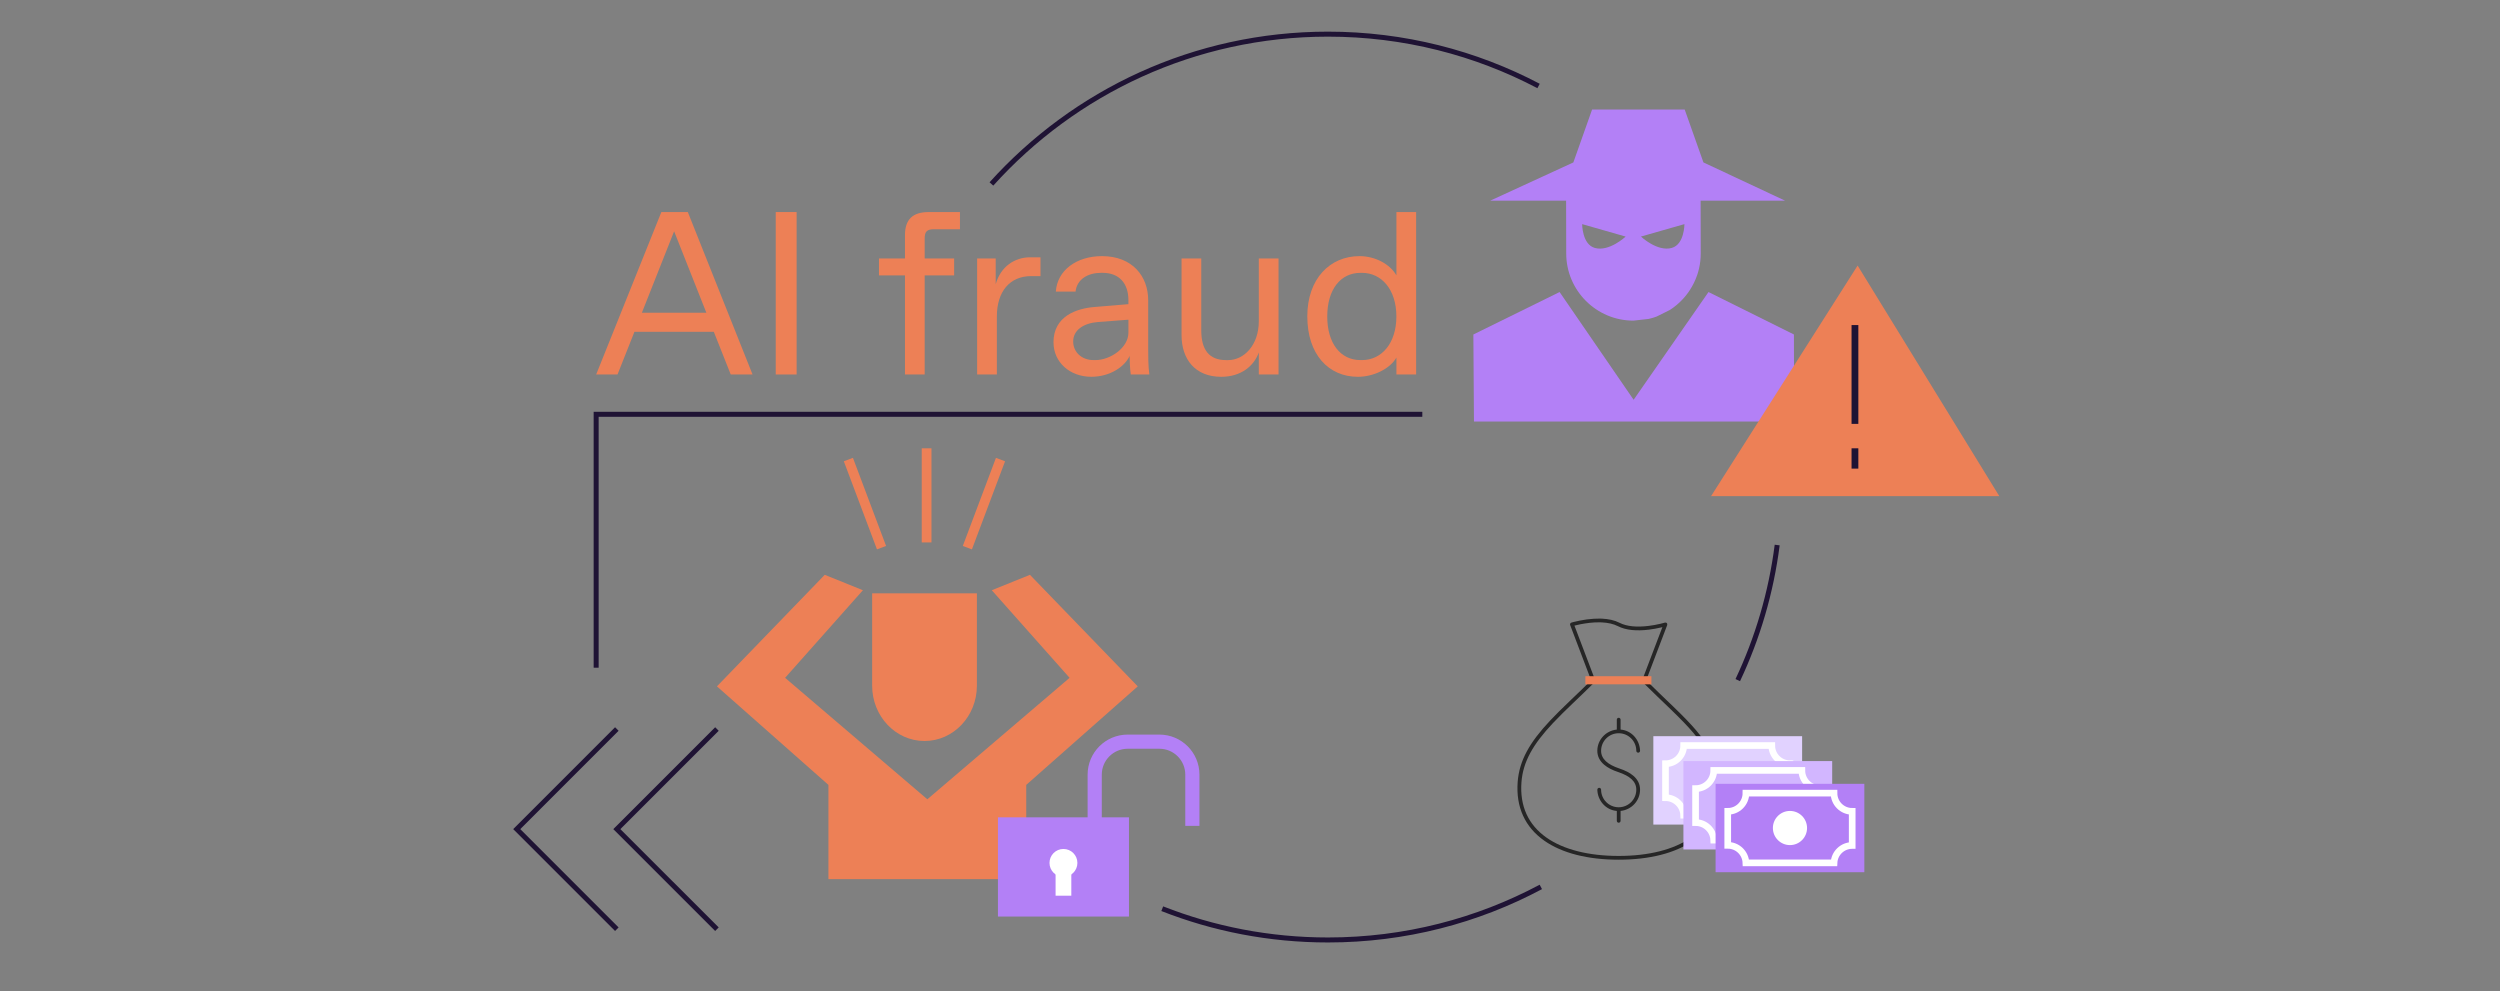 <?xml version="1.0" encoding="UTF-8"?>
<svg id="Layer_1" data-name="Layer 1" xmlns="http://www.w3.org/2000/svg" viewBox="0 0 1500 594.59">
  <rect x="0" y="0" width="1500" height="594.59" fill="#808080" stroke="none"/>
  <defs>
    <style>
      .cls-1 {
        fill: #262626;
      }

      .cls-2 {
        fill: #d2b6ff;
      }

      .cls-3 {
        stroke: #fff;
        stroke-width: 4px;
      }

      .cls-3, .cls-4, .cls-5, .cls-6 {
        fill: none;
        stroke-miterlimit: 10;
      }

      .cls-7 {
        fill: #e1d2ff;
      }

      .cls-4 {
        stroke-width: 4.08px;
      }

      .cls-4, .cls-5 {
        stroke: #1f1334;
      }

      .cls-5 {
        stroke-width: 3px;
      }

      .cls-8 {
        fill: #fff;
      }

      .cls-6 {
        stroke: #b380f6;
        stroke-width: 8.5px;
      }

      .cls-9 {
        fill: #ed8056;
      }

      .cls-10 {
        fill: #b380f6;
      }
    </style>
  </defs>
  <g>
    <polyline class="cls-5" points="370.1 557.52 310.05 497.47 370.1 437.41"/>
    <polyline class="cls-5" points="430.16 557.52 370.1 497.47 430.16 437.41"/>
  </g>
  <g>
    <path class="cls-9" d="M438.44,224.69l-10.16-25.62h-47.61l-10.16,25.62h-12.81l39.12-97.46h15.87l38.84,97.46h-13.09ZM385.12,187.65h38.7l-19.35-48.87-19.35,48.87Z"/>
    <path class="cls-9" d="M465.44,224.69v-97.46h12.53v97.46h-12.53Z"/>
    <path class="cls-9" d="M542.98,224.69v-59.45h-15.59v-10.16h15.59v-13.92c0-9.47,4.59-13.92,14.2-13.92h18.79v10.3h-15.59c-4.18,0-5.57,1.39-5.57,5.57v11.97h17.68v10.16h-17.68v59.45h-11.83Z"/>
    <path class="cls-9" d="M586.28,224.69v-69.61h11.14v15.45c2.92-10.58,11.42-16.15,20.61-16.15h6.26v11.28h-5.57c-12.81,0-20.6,9.19-20.6,24.22v34.81h-11.83Z"/>
    <path class="cls-9" d="M632.08,205.47c0-15.73,13.78-20.47,24.92-21.3l20.05-1.67v-2.37c0-10.44-5.85-16.43-15.45-16.43h-.97c-7.8,0-14.48,3.76-15.31,11.28h-11.83c.83-12.67,12.25-21.3,27.71-21.3,18.38,0,27.71,12.25,27.71,26.45v29.24c0,4.18,0,10.44.7,15.31h-11.14c-.56-3.34-.7-9.47-.7-11.14-2.78,6.26-11.56,12.53-22.97,12.53-12.95,0-22.69-8.77-22.69-20.6ZM657.28,216.05c8.91,0,19.77-7.38,19.77-16.43v-7.8l-18.24,1.39c-8.77.7-14.9,4.87-14.9,11.69,0,6.4,5.15,11.14,12.11,11.14h1.25Z"/>
    <path class="cls-9" d="M708.93,201.02v-45.94h11.83v43.16c0,11.83,4.87,17.82,14.9,17.82h1.25c9.33,0,18.38-8.77,18.38-23.39v-37.59h11.83v69.61h-11.83v-13.23c-2.92,8.21-10.72,14.62-22.55,14.62-15.59,0-23.81-10.44-23.81-25.06Z"/>
    <path class="cls-9" d="M784.38,189.88c0-22.69,13.64-36.2,31.33-36.2,9.47,0,18.38,4.87,22.14,11.56v-38.01h11.83v97.46h-11.83v-10.16c-3.76,6.68-13.64,11.55-23.11,11.55-17.68,0-30.35-13.5-30.35-36.2ZM817.23,216.05c11.69,0,20.6-10.02,20.6-26.17s-8.91-26.17-20.6-26.17h-.97c-11.97,0-19.91,10.02-19.91,26.17s7.94,26.17,19.91,26.17h.97Z"/>
  </g>
  <path class="cls-5" d="M594.85,110.37c49.74-55.19,121.78-89.88,201.92-89.88,45.62,0,88.61,11.24,126.36,31.1"/>
  <path class="cls-5" d="M924.5,532.15c-38.08,20.31-81.56,31.83-127.72,31.83-35.09,0-68.63-6.65-99.43-18.76"/>
  <path class="cls-5" d="M1066.31,327.02c-3.66,28.65-11.78,55.9-23.65,81.05"/>
  <g>
    <path class="cls-1" d="M959.53,371.14l1.61.05c4.07.19,7.65.98,10.59,2.49,4.37,2.24,10.41,2.71,17.33,1.88,2.45-.3,4.83-.74,7.05-1.26.78-.18,1.47-.36,2.09-.53l.74-.21c1.02-.19,1.61.49,1.39,1.48l-12.3,32.3h.57c.62,0,1.13.51,1.13,1.13s-.51,1.13-1.13,1.13h.53c3.98,3.92,1.74,1.73,6.71,6.55.48.46,6.41,6.15,8.06,7.74,6.22,6.01,10.26,10.18,13.79,14.33,8.76,10.31,13.26,19.66,14.12,30.87,1.17,15.25-4.47,27.26-15.98,35.34-10.71,7.52-26.22,11.4-44.62,11.4s-33.91-3.88-44.62-11.4c-11.51-8.08-17.15-20.09-15.98-35.34.98-12.77,7.16-23.64,19.44-36.7,3.24-3.44,6.61-6.79,12.06-12.01-.33.32,4.99-4.78,6.48-6.21,3.6-3.49,2.05-1.97,4.68-4.56h.53c-.62,0-1.13-.51-1.13-1.13s.51-1.13,1.13-1.13h.57l-12.27-32.3c-.23-.61.1-1.29.73-1.48.07-.02.19-.06.37-.11.29-.08.63-.18,1.01-.27,1.09-.28,2.3-.56,3.62-.82,2.78-.55,5.58-.94,8.41-1.11,1.09-.06,2.19-.06,3.29-.09h0ZM985.9,409.58h-29.4c-2.09,2.09-4.2,4.14-6.32,6.19-2.16,2.08-4.33,4.15-6.5,6.23-4.08,3.88-8.1,7.83-11.97,11.92-11.96,12.72-17.9,23.17-18.83,35.33-1.11,14.46,4.17,25.7,15.02,33.32,10.28,7.22,25.34,10.99,43.32,10.99s33.04-3.77,43.32-10.99c10.85-7.62,16.13-18.86,15.02-33.32-.82-10.69-5.11-19.61-13.59-29.58-3.47-4.08-7.48-8.2-13.64-14.17-1.65-1.59-7.57-7.27-8.06-7.74-2.81-2.7-5.61-5.42-8.37-8.17h0ZM971.22,430.67c.62,0,1.13.51,1.13,1.13v5.94c6.65.54,11.52,6.2,11.69,12.74,0,.62-.51,1.13-1.13,1.13s-1.13-.51-1.13-1.13c0-5.82-4.73-10.54-10.56-10.54s-10.56,4.72-10.56,10.54c0,4.91,4.02,8.3,10.92,10.6,3.5,1.16,6.3,2.56,8.41,4.36,2.62,2.24,4.05,5.02,4.05,8.38-.02,6.64-5.15,12.08-11.69,12.74v5.94c0,.62-.51,1.13-1.13,1.13s-1.13-.51-1.13-1.13v-5.94c-6.65-.54-11.52-6.2-11.69-12.74,0-.62.51-1.13,1.13-1.13s1.13.51,1.13,1.13c0,5.82,4.73,10.54,10.56,10.54s10.56-4.72,10.56-10.54c0-4.97-3.85-8.25-10.92-10.6-3.36-1.12-6.16-2.52-8.3-4.32-2.68-2.26-4.17-5.07-4.17-8.42.02-6.64,5.15-12.08,11.69-12.74v-5.94c0-.62.51-1.13,1.13-1.13h0ZM959.5,373.4c-3.78-.05-7.52.46-11.22,1.15-1.27.25-2.45.52-3.5.79l-.12.03,12.14,31.94h28.81l11.82-31.03c-.4.1-.14.04-.79.2-2.3.54-4.76,1-7.3,1.31-7.32.89-13.78.38-18.63-2.11-2.63-1.34-5.9-2.07-9.67-2.25l-1.53-.04ZM959.5,373.4"/>
    <g>
      <rect class="cls-7" x="992.01" y="441.71" width="89.26" height="53.04"/>
      <circle class="cls-8" cx="1036.64" cy="468.23" r="10.25"/>
      <path class="cls-3" d="M1073.98,478.71v-20.48c-6.03,0-10.92-4.89-10.92-10.92h-52.84c0,6.03-4.89,10.92-10.92,10.92v20.38c5.9,0,10.71,4.68,10.91,10.53h52.86c.25-5.8,5.04-10.43,10.9-10.43Z"/>
    </g>
    <rect class="cls-9" x="951.23" y="405.73" width="39.62" height="4.86"/>
    <g>
      <rect class="cls-2" x="1010.05" y="456.65" width="89.26" height="53.04"/>
      <circle class="cls-8" cx="1054.68" cy="483.16" r="10.25"/>
      <path class="cls-3" d="M1092.02,493.65v-20.48c-6.03,0-10.92-4.89-10.92-10.92h-52.84c0,6.03-4.89,10.92-10.92,10.92v20.38c5.9,0,10.71,4.68,10.91,10.53h52.86c.25-5.8,5.04-10.43,10.9-10.43Z"/>
    </g>
    <g>
      <rect class="cls-10" x="1029.35" y="470.29" width="89.26" height="53.04"/>
      <circle class="cls-8" cx="1073.98" cy="496.81" r="10.25"/>
      <path class="cls-3" d="M1111.32,507.29v-20.48c-6.03,0-10.92-4.89-10.92-10.92h-52.84c0,6.03-4.89,10.92-10.92,10.92v20.38c5.9,0,10.71,4.68,10.91,10.53h52.86c.25-5.8,5.04-10.43,10.9-10.43Z"/>
    </g>
  </g>
  <polyline class="cls-5" points="853.39 248.58 357.69 248.58 357.69 400.62"/>
  <g>
    <path class="cls-9" d="M554.71,444.6c17.36,0,31.43-14.87,31.43-33.21v-55.4h-62.85v55.4c0,18.34,14.07,33.21,31.43,33.21Z"/>
    <polygon class="cls-9" points="617.97 344.89 595.07 354.14 641.75 406.7 556.4 479.57 471.06 406.7 517.74 354.14 494.84 344.89 430.16 411.82 497.06 470.94 497.06 527.48 615.74 527.48 615.74 470.94 682.65 411.82 617.97 344.89"/>
    <rect class="cls-9" x="516.05" y="273.94" width="5.84" height="56.48" transform="translate(-73.17 202.11) rotate(-20.62)"/>
    <rect class="cls-9" x="587.44" y="273.94" width="5.84" height="56.48" transform="translate(1036.48 792.9) rotate(-159.38)"/>
    <rect class="cls-9" x="553.04" y="268.98" width="5.84" height="56.48"/>
  </g>
  <g>
    <rect class="cls-10" x="598.76" y="490.4" width="78.62" height="59.53"/>
    <g>
      <rect class="cls-8" x="633.35" y="518.54" width="9.44" height="18.88"/>
      <circle class="cls-8" cx="638.07" cy="517.75" r="8.37"/>
    </g>
    <path class="cls-6" d="M656.82,495.53v-30.74c0-10.93,8.86-19.79,19.79-19.79h19.02c10.93,0,19.79,8.86,19.79,19.79v30.74"/>
  </g>
  <g>
    <polygon class="cls-10" points="1076.35 200.69 1025.1 175.22 980.18 239.87 935.76 175.22 884.02 200.69 884.38 252.94 1076.49 252.94 1076.35 200.69"/>
    <path class="cls-10" d="M939.73,152.02c0,22.29,18.07,40.36,40.36,40.36l9.11-1.03c.65-.15,1.3-.32,1.93-.5.32-.09.64-.18.96-.28.63-.2,1.26-.41,1.87-.64l7.88-3.91c.55-.35,1.09-.71,1.61-1.09.27-.19.52-.38.79-.58.52-.39,1.02-.79,1.52-1.2,1-.82,1.96-1.69,2.87-2.6.91-.91,1.78-1.87,2.6-2.87.42-.5.81-1.01,1.2-1.53.2-.26.39-.52.58-.78.3-.42.59-.85.87-1.29,1.84-2.81,3.35-5.87,4.45-9.13.11-.31.21-.63.31-.95.1-.31.19-.63.28-.95.18-.64.35-1.28.5-1.93.68-2.93,1.03-5.98,1.03-9.11l-.07-31.62h50.67l-48.98-22.94-11.24-31.73h-55.57l-11.24,31.73-49.88,22.94h45.53l.07,31.62ZM956.85,148.75c-7.58-2.14-7.56-14.27-7.56-14.27l26.1,7.46s-9.84,9.27-18.54,6.82ZM1003.1,148.75c-8.7,2.46-18.54-6.82-18.54-6.82l26.1-7.46s.02,12.13-7.56,14.27Z"/>
  </g>
  <g>
    <polygon class="cls-9" points="1026.63 297.69 1114.57 159.34 1199.58 297.69 1026.63 297.69"/>
    <g>
      <line class="cls-4" x1="1112.97" y1="195.04" x2="1112.97" y2="254.33"/>
      <line class="cls-4" x1="1112.97" y1="268.98" x2="1112.97" y2="281.17"/>
    </g>
  </g>
</svg>